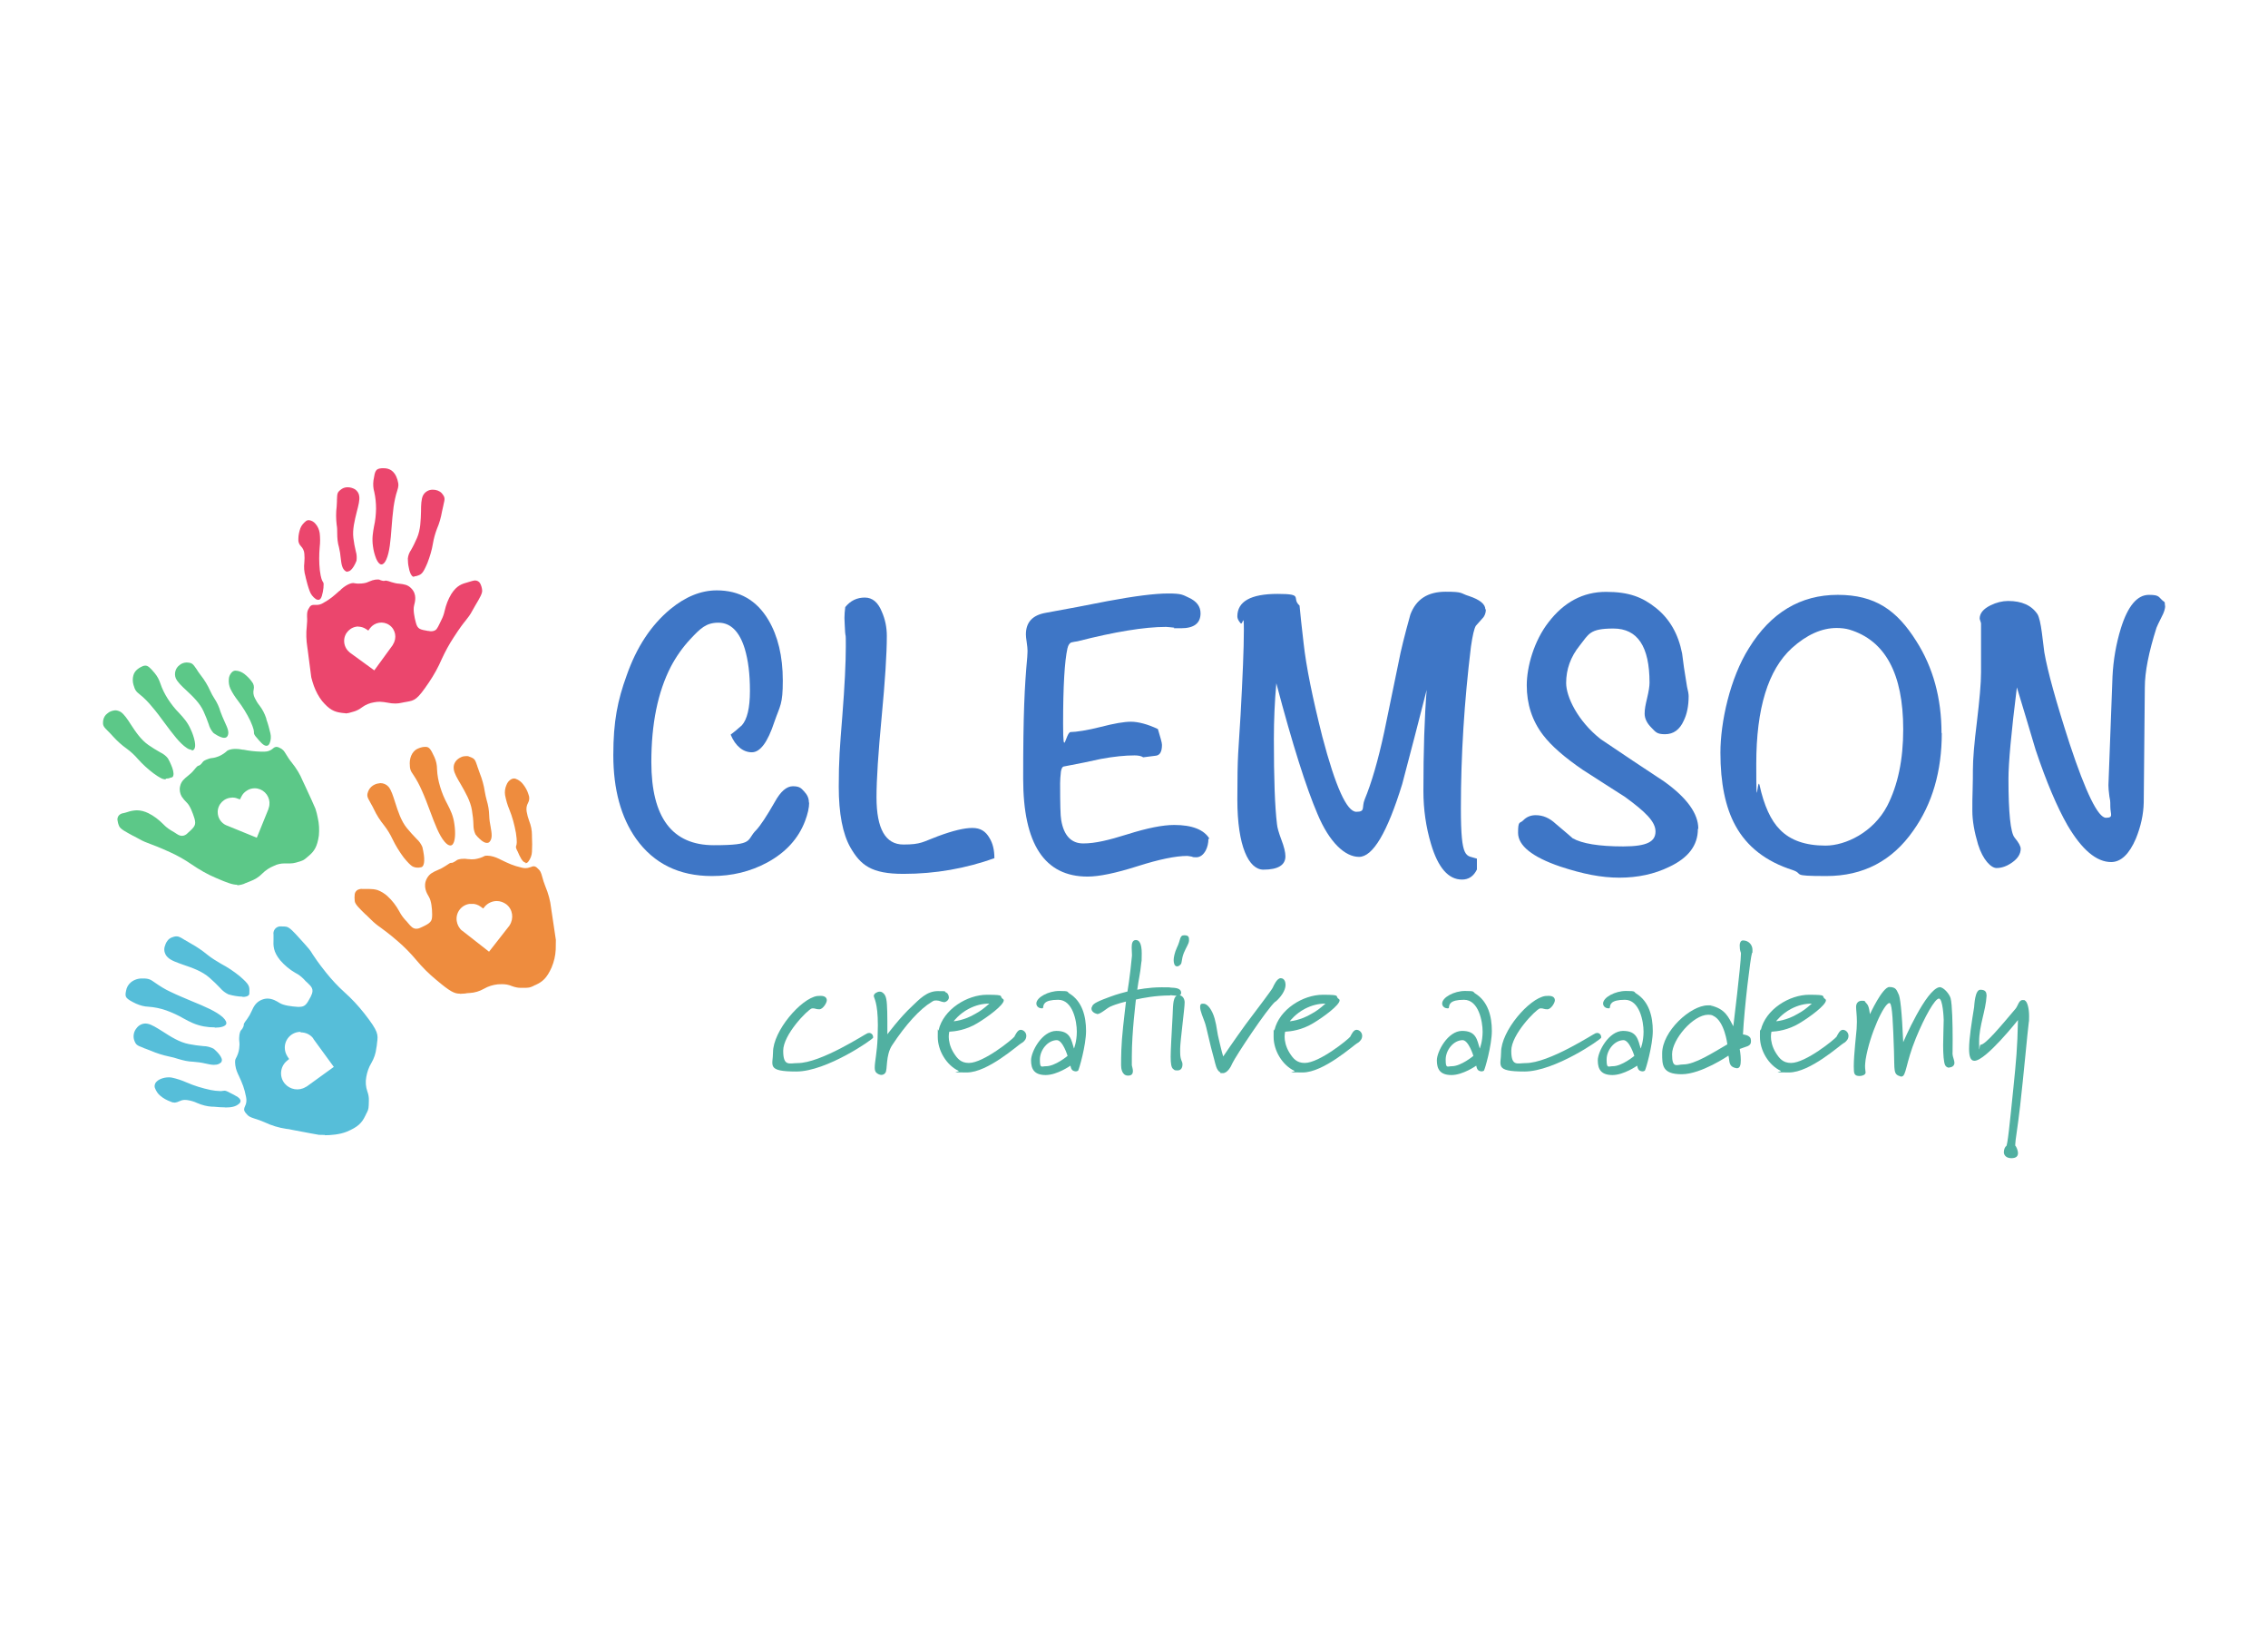 <?xml version="1.0" encoding="UTF-8"?> <svg xmlns="http://www.w3.org/2000/svg" id="uuid-057c1de9-d582-45a3-9a96-95ff1084ddd7" data-name="Notes and Guides" viewBox="0 0 167 119.74"><defs><style> .uuid-e6ca3ecb-f26a-4a96-8d09-ac1ba035f88b { fill: #5cc888; } .uuid-e6ca3ecb-f26a-4a96-8d09-ac1ba035f88b, .uuid-4ce3bb91-4b8d-4a40-a256-a43dcb24dfd2, .uuid-5154a4de-8ea9-4397-8c3f-c6371f9a8728, .uuid-19ab66fa-b326-4915-b759-581a260a03d4, .uuid-936783a8-1ce9-48ac-a88b-25beca312ca5, .uuid-df88c145-06a2-4407-98e6-4c86b0950ae2 { stroke-width: 0px; } .uuid-4ce3bb91-4b8d-4a40-a256-a43dcb24dfd2 { fill: #51b0a1; } .uuid-5154a4de-8ea9-4397-8c3f-c6371f9a8728 { fill: #56bed9; } .uuid-19ab66fa-b326-4915-b759-581a260a03d4 { fill: #3e76c6; } .uuid-936783a8-1ce9-48ac-a88b-25beca312ca5 { fill: #eb466d; } .uuid-df88c145-06a2-4407-98e6-4c86b0950ae2 { fill: #ee8c3e; } </style></defs><g id="uuid-9a2f3125-d687-471d-bc46-efc60b123c97" data-name="Group 415"><g id="uuid-9497c79e-a5c6-4972-9c75-0fcfe2d288bc" data-name="Clemson"><g><path class="uuid-19ab66fa-b326-4915-b759-581a260a03d4" d="m59.58,59.09c0,.37-.1.82-.3,1.35-.49,1.29-1.42,2.31-2.78,3.05-1.24.67-2.6,1-4.08,1-2.42,0-4.28-.92-5.58-2.74-1.12-1.58-1.68-3.65-1.68-6.16s.32-4.04.98-5.86c.73-2.09,1.8-3.71,3.22-4.89,1.12-.92,2.26-1.38,3.42-1.38,1.67,0,2.94.73,3.8,2.18.7,1.18,1.06,2.67,1.06,4.46s-.2,1.82-.62,3.04c-.49,1.49-1.04,2.24-1.66,2.24s-1.2-.43-1.56-1.3c.19-.14.48-.37.82-.68.39-.43.6-1.27.6-2.54s-.13-2.25-.38-3.1c-.39-1.27-1.04-1.92-1.94-1.92s-1.32.41-2.06,1.2c-.57.61-1.05,1.29-1.44,2.03-.97,1.88-1.44,4.23-1.44,7.03,0,4.09,1.54,6.12,4.6,6.12s2.36-.37,3.12-1.11c.31-.33.77-1.02,1.38-2.09.42-.76.86-1.14,1.32-1.14s.6.12.82.37c.24.25.36.51.36.81v.02Z"></path><path class="uuid-19ab66fa-b326-4915-b759-581a260a03d4" d="m73.24,63.17c-2.12.76-4.36,1.16-6.72,1.16s-3.15-.64-3.9-1.94c-.57-1-.86-2.5-.86-4.48s.08-2.88.26-5.16.26-4,.26-5.16-.01-.56-.05-1.04c-.02-.48-.05-.82-.05-1.06s.02-.5.06-.8c.39-.48.87-.7,1.44-.7s.98.36,1.26,1.06c.24.55.36,1.14.36,1.76,0,1.33-.13,3.32-.38,5.96s-.38,4.61-.38,5.92c0,2.32.66,3.48,1.98,3.48s1.43-.2,2.54-.61c1.1-.41,1.94-.61,2.54-.61s.98.25,1.26.74c.24.39.36.88.36,1.48h.01Z"></path><path class="uuid-19ab66fa-b326-4915-b759-581a260a03d4" d="m88.98,61.74c0,.33-.07.62-.2.87-.18.33-.42.5-.7.5s-.19-.01-.33-.05c-.14-.02-.26-.05-.33-.05-.85,0-2.07.25-3.67.76-1.61.51-2.82.76-3.67.76-3.17,0-4.74-2.4-4.74-7.2s.1-6.77.3-8.96c.02-.3.02-.45.02-.48,0-.14-.02-.33-.06-.61-.04-.26-.06-.45-.06-.57,0-.91.49-1.43,1.48-1.6,1.51-.27,3.03-.56,4.54-.86,1.99-.37,3.47-.56,4.46-.56s1.07.1,1.5.3c.6.27.88.66.88,1.16,0,.73-.48,1.1-1.44,1.1s-.3-.01-.55-.05c-.25-.02-.43-.05-.55-.05-1.6,0-3.77.36-6.52,1.06-.15.02-.31.05-.44.08-.14.04-.24.19-.3.44-.21.94-.32,2.79-.32,5.54s.19.62.56.62,1.25-.13,2.22-.38c.97-.25,1.7-.38,2.22-.38s1.23.18,1.98.54c.19.63.3,1.01.3,1.16,0,.49-.14.76-.44.8s-.61.08-.94.12c-.15-.1-.37-.14-.64-.14-.69,0-1.51.08-2.48.26-.81.18-1.62.35-2.44.5-.12.02-.23.04-.31.06-.08.02-.15.14-.19.36-.04.36-.06.64-.06.86,0,1.51.02,2.42.08,2.72.19,1.14.74,1.72,1.62,1.72s1.84-.23,3.28-.68c1.43-.45,2.57-.68,3.42-.68,1.33,0,2.2.35,2.6,1.02h-.05Z"></path><path class="uuid-19ab66fa-b326-4915-b759-581a260a03d4" d="m109.41,44.85c0,.27-.08.5-.26.68-.3.33-.45.51-.48.54-.12.2-.24.7-.36,1.54-.49,4.02-.74,7.97-.74,11.88s.39,3.44,1.18,3.72v.8c-.24.49-.6.74-1.1.74-1,0-1.76-.87-2.28-2.62-.37-1.24-.56-2.54-.56-3.9,0-2.97.08-5.45.24-7.44-.58,2.3-1.19,4.61-1.8,6.93-1.1,3.57-2.16,5.36-3.18,5.36s-2.18-1.05-3.06-3.16c-.82-1.91-1.84-5.11-3.03-9.62-.12,1.33-.18,2.7-.18,4.1,0,2.9.07,4.98.23,6.28.02.24.13.62.32,1.13.2.52.3.93.3,1.23,0,.64-.54.98-1.62.98s-1.92-1.72-1.92-5.16.08-3.48.24-6.26c.15-2.78.24-4.85.24-6.22s-.08-.32-.24-.5-.24-.35-.24-.5c0-1.1.98-1.66,2.96-1.66s.99.29,1.62.86c.06.61.15,1.54.3,2.78.19,1.73.66,4.02,1.38,6.88.97,3.68,1.8,5.52,2.5,5.52s.37-.31.62-.92c.49-1.18.98-2.84,1.44-4.98.36-1.72.7-3.42,1.06-5.14.15-.81.44-1.97.86-3.48.42-1.12,1.27-1.68,2.6-1.68s1.04.11,1.72.32c.81.27,1.2.6,1.2.98h.04Z"></path><path class="uuid-19ab66fa-b326-4915-b759-581a260a03d4" d="m125.02,61.03c0,1.2-.7,2.12-2.1,2.78-1.1.54-2.34.8-3.68.8s-2.69-.27-4.36-.82c-2.06-.7-3.1-1.54-3.1-2.48s.13-.66.38-.92.56-.38.92-.38c.54,0,1.02.21,1.48.64.76.64,1.18,1,1.24,1.06.69.39,1.93.6,3.72.6s2.38-.37,2.38-1.1-.75-1.45-2.24-2.54c-1.04-.67-2.09-1.33-3.12-2-1.33-.91-2.31-1.76-2.92-2.56-.81-1.06-1.2-2.28-1.2-3.66s.54-3.28,1.6-4.64c1.14-1.49,2.55-2.24,4.24-2.24s2.68.39,3.68,1.19,1.64,1.91,1.92,3.35c.06.55.18,1.37.36,2.44.08.31.12.55.12.7,0,.7-.12,1.31-.36,1.8-.3.67-.76,1-1.38,1s-.69-.17-1.01-.49c-.32-.32-.49-.67-.49-1.02s.06-.63.18-1.14c.12-.5.18-.88.18-1.14,0-2.67-.88-3.99-2.66-3.99s-1.81.42-2.48,1.25-1,1.75-1,2.76.85,2.8,2.54,4.13c1.55,1.05,3.11,2.09,4.69,3.13,1.67,1.2,2.5,2.36,2.5,3.46l-.02.02Z"></path><path class="uuid-19ab66fa-b326-4915-b759-581a260a03d4" d="m142.98,53.95c0,2.84-.7,5.23-2.1,7.2-1.55,2.22-3.68,3.34-6.4,3.34s-1.6-.14-2.48-.44c-1.97-.63-3.37-1.72-4.22-3.28-.73-1.33-1.1-3.12-1.1-5.36s.7-5.48,2.1-7.7c1.61-2.61,3.79-3.92,6.54-3.92s4.35,1.13,5.78,3.4c1.24,1.94,1.86,4.21,1.86,6.78h.01Zm-2.84-.26c0-4.09-1.32-6.54-3.96-7.34-.27-.08-.6-.12-.94-.12-1.1,0-2.2.49-3.3,1.48-1.75,1.6-2.62,4.43-2.62,8.52s.08.89.24,1.56c.33,1.51.83,2.61,1.5,3.28.76.79,1.88,1.18,3.36,1.18s3.52-.98,4.54-2.92c.79-1.54,1.18-3.41,1.18-5.64h0Z"></path><path class="uuid-19ab66fa-b326-4915-b759-581a260a03d4" d="m159.43,44.59c0,.21-.08.49-.26.82-.21.43-.35.7-.38.8-.57,1.79-.86,3.25-.86,4.4l-.08,8.47c-.02.87-.21,1.75-.58,2.66-.49,1.14-1.1,1.72-1.82,1.72-1.08,0-2.16-.91-3.22-2.72-.76-1.33-1.55-3.18-2.34-5.54-.45-1.54-.92-3.06-1.38-4.6-.42,3.35-.62,5.59-.62,6.72,0,2.51.15,3.97.45,4.34.31.37.45.64.45.82,0,.37-.2.7-.6.99s-.79.43-1.18.43-1-.58-1.36-1.74c-.27-.91-.42-1.73-.42-2.48s0-.83.02-1.49.02-1.16.02-1.49c0-.81.1-2,.3-3.6.19-1.6.3-2.79.3-3.6v-3.6s-.01-.1-.05-.18c-.02-.08-.05-.14-.05-.18,0-.39.26-.71.8-.98.43-.21.87-.32,1.3-.32,1,0,1.72.32,2.16.98.12.21.23.67.32,1.36.06.48.12.95.18,1.44.24,1.39.86,3.63,1.86,6.72,1.2,3.63,2.1,5.46,2.68,5.46s.32-.27.32-.82-.02-.42-.07-.76c-.05-.36-.07-.63-.07-.82l.3-8.01c.06-1.2.26-2.38.62-3.55.51-1.63,1.2-2.45,2.06-2.45s.66.18,1.16.54c.02.1.02.19.02.26h.01Z"></path></g></g><g id="uuid-a4f9b3e5-2fc7-4bc3-872d-87bd4474b01d" data-name=" Creative Academy"><g><path class="uuid-4ce3bb91-4b8d-4a40-a256-a43dcb24dfd2" d="m64.3,76.38c-.01.12-3.43,2.5-5.66,2.5s-1.72-.45-1.72-1.41c0-1.58,2.07-3.98,3.26-4.15.08-.01.17-.01.24-.01.33,0,.46.14.46.33s-.29.66-.55.66-.29-.07-.45-.07-.08,0-.11.01c-.31.1-2.1,1.92-2.1,3.11s.46.91,1.06.91c1.73,0,5-2.16,5.15-2.2.04-.01.08-.02.12-.02.17,0,.29.15.29.3v.06h0Z"></path><path class="uuid-4ce3bb91-4b8d-4a40-a256-a43dcb24dfd2" d="m69.51,73.77c-.18,0-.33-.12-.55-.12s-.21.02-.36.11c-.86.51-1.91,1.67-2.9,3.17-.51.76-.33,1.82-.51,2.05-.08.11-.19.15-.3.15s-.27-.07-.37-.17c-.08-.08-.11-.2-.11-.38,0-.42.17-1.11.21-2.17.01-.36.02-.66.02-.93,0-1.72-.3-2-.3-2.17s.27-.31.42-.31.19.04.3.13c.2.19.25.51.27,1.35.01.48.01.74.01,1.66,0,0,.94-1.26,1.82-2.07.51-.48,1.07-1.11,1.89-1.11s.39.02.63.11c.08.02.19.19.19.36s-.19.35-.39.35h0Z"></path><path class="uuid-4ce3bb91-4b8d-4a40-a256-a43dcb24dfd2" d="m75.24,76.77c-.3.17-2.5,2.18-4.05,2.18s-.43-.04-.61-.12c-.89-.42-1.53-1.49-1.53-2.5s.01-.33.06-.49c.36-1.55,2.12-2.61,3.56-2.61s.85.1,1.18.31c.04.02.06.06.06.1,0,.35-1.17,1.22-1.94,1.68-.85.52-1.68.61-2.07.63,0,0-.04.15-.04.39s.07.71.37,1.18c.25.39.51.73,1.11.73,1.08,0,3.21-1.74,3.35-1.93.08-.15.24-.51.46-.51s.42.2.42.44-.13.39-.31.52h-.02Zm-3.9-2.51c-.7.36-1.12.92-1.12.92,0,0,.76-.04,1.62-.56.36-.2.58-.36,1.01-.74-.51,0-1.01.12-1.51.38h0Z"></path><path class="uuid-4ce3bb91-4b8d-4a40-a256-a43dcb24dfd2" d="m79.4,78.81s-.1.06-.17.06-.21-.02-.29-.11c-.08-.08-.12-.31-.12-.31,0,0-.98.69-1.82.69s-1.08-.43-1.08-1.08.81-2.17,1.86-2.17,1.1.67,1.3,1.3c0,0,.21-.51.21-1.25s-.29-2.34-1.37-2.34-1.08.37-1.11.56c0,.06-.04.07-.11.07-.15,0-.38-.1-.39-.35,0-.46.89-.93,1.68-.93s.55.06.76.19c.94.58,1.22,1.68,1.22,2.75s-.52,2.86-.58,2.91h.01Zm-1.57-2.24c-.69,0-1.26.74-1.26,1.43s.12.49.46.49c.67,0,1.58-.76,1.58-.76,0,0-.35-1.16-.8-1.16h.01Z"></path><path class="uuid-4ce3bb91-4b8d-4a40-a256-a43dcb24dfd2" d="m86.18,73.28c-1.1,0-2.04.19-2.54.3-.01.17-.3,2.37-.3,4.19s0,.46.01.67c0,.06.07.25.07.41s-.07.33-.33.33h-.06c-.42-.02-.48-.54-.48-.75,0-.62,0-1.47.15-2.86.1-.98.15-1.25.21-1.84,0,0-.67.15-1.17.38-.24.11-.7.54-.94.54-.24-.06-.43-.2-.43-.39s0-.06.01-.08c.07-.2.1-.31.85-.61.79-.3.97-.37,1.79-.58,0,0,.19-1.12.33-2.63v-.08c0-.15-.02-.35-.02-.54,0-.29.06-.54.31-.54s.43.26.43.99-.01.45-.04.74c-.08.82-.17,1.04-.29,1.93,0,0,.82-.18,1.8-.18s.49.01.62.02c.35.02.79.02.81.37,0,.11-.04.18-.11.2.2.02.37.24.37.52,0,.46-.33,2.88-.33,3.41v.26c0,.62.17.64.17.89s-.1.45-.37.45-.21-.04-.33-.12c-.12-.1-.17-.39-.17-.89s.07-1.64.14-2.96c.04-.66,0-1.35.3-1.53-.17,0-.36-.04-.46-.04h-.01Zm1.36-3.98c-.01.18-.19.42-.37.85-.2.51-.11.73-.25.86-.07.07-.15.13-.25.13-.2,0-.25-.27-.25-.46s.07-.56.24-.92c.29-.58.18-.91.54-.91s.35.17.35.38v.06h0Z"></path><path class="uuid-4ce3bb91-4b8d-4a40-a256-a43dcb24dfd2" d="m93.91,73.73c-.61.52-2.93,4.03-3.16,4.53-.12.29-.38.74-.71.74s-.12-.02-.19-.06c-.29-.15-.36-.64-.44-.93-.35-1.22-.57-2.43-.71-2.78-.1-.29-.33-.8-.33-1.08s.1-.26.26-.26c.29,0,.63.46.81,1.1.19.69.13.86.37,1.79.07.26.12.55.26.99,0,0,.81-1.2,1.66-2.37.85-1.13,1.94-2.56,1.99-2.7.06-.13.3-.69.58-.69s.36.29.36.49c0,.43-.37.93-.75,1.25h.01Z"></path><path class="uuid-4ce3bb91-4b8d-4a40-a256-a43dcb24dfd2" d="m99.97,76.77c-.3.17-2.5,2.18-4.05,2.18s-.43-.04-.61-.12c-.89-.42-1.53-1.49-1.53-2.5s.01-.33.06-.49c.36-1.55,2.12-2.61,3.56-2.61s.85.1,1.18.31c.04.02.06.06.06.1,0,.35-1.17,1.22-1.94,1.68-.85.52-1.68.61-2.07.63,0,0-.04.15-.04.39s.07.71.37,1.18c.25.39.51.73,1.11.73,1.08,0,3.21-1.74,3.35-1.93.08-.15.24-.51.46-.51s.42.2.42.44-.14.39-.31.52h-.02Zm-3.88-2.51c-.7.36-1.12.92-1.12.92,0,0,.76-.04,1.62-.56.36-.2.58-.36,1.01-.74-.51,0-1.01.12-1.51.38h0Z"></path><path class="uuid-4ce3bb91-4b8d-4a40-a256-a43dcb24dfd2" d="m109.28,78.81s-.1.06-.17.06-.21-.02-.29-.11c-.08-.08-.12-.31-.12-.31,0,0-.98.69-1.82.69s-1.08-.43-1.08-1.08.81-2.17,1.86-2.17,1.1.67,1.3,1.3c0,0,.21-.51.21-1.25s-.29-2.34-1.37-2.34-1.08.37-1.11.56c0,.06-.04.07-.11.07-.15,0-.38-.1-.39-.35,0-.46.89-.93,1.68-.93s.55.06.76.19c.94.58,1.22,1.68,1.22,2.75s-.52,2.86-.58,2.91h.01Zm-1.57-2.24c-.69,0-1.26.74-1.26,1.43s.12.49.46.49c.67,0,1.58-.76,1.58-.76,0,0-.35-1.16-.8-1.16h.01Z"></path><path class="uuid-4ce3bb91-4b8d-4a40-a256-a43dcb24dfd2" d="m117.91,76.38c-.01.12-3.43,2.5-5.66,2.5s-1.72-.45-1.72-1.41c0-1.58,2.07-3.98,3.26-4.15.08-.01.17-.01.24-.01.33,0,.46.14.46.33s-.29.66-.55.66-.29-.07-.45-.07-.08,0-.11.01c-.31.1-2.1,1.92-2.1,3.11s.46.91,1.06.91c1.73,0,5-2.16,5.15-2.2.04-.01.08-.02.12-.02.17,0,.29.15.29.3v.06h0Z"></path><path class="uuid-4ce3bb91-4b8d-4a40-a256-a43dcb24dfd2" d="m121.13,78.81s-.1.06-.17.06-.21-.02-.29-.11c-.08-.08-.12-.31-.12-.31,0,0-.98.69-1.82.69s-1.08-.43-1.08-1.08.81-2.17,1.86-2.17,1.1.67,1.3,1.3c0,0,.21-.51.21-1.25s-.29-2.34-1.37-2.34-1.08.37-1.11.56c0,.06-.04.07-.11.07-.15,0-.38-.1-.39-.35,0-.46.89-.93,1.68-.93s.55.06.76.19c.94.58,1.22,1.68,1.22,2.75s-.52,2.86-.58,2.91h.01Zm-1.57-2.24c-.69,0-1.26.74-1.26,1.43s.12.49.46.49c.67,0,1.58-.76,1.58-.76,0,0-.35-1.16-.8-1.16h.01Z"></path><path class="uuid-4ce3bb91-4b8d-4a40-a256-a43dcb24dfd2" d="m129,70.18c-.1.26-.56,3.99-.66,5.97,0,0,.51.04.57.33.02.08.02.14.02.19,0,.37-.37.36-.83.55,0,0,.08.43.08.81s-.06.61-.29.61c-.66-.1-.51-.54-.62-.93,0,0-2,1.37-3.44,1.37s-1.44-.66-1.44-1.53c0-1.64,2.1-3.54,3.36-3.54s.15,0,.2.01c1.1.24,1.33.88,1.68,1.53,0,0,.56-4.58.56-5.3s0-.07-.01-.11c-.07-.21-.08-.38-.08-.55s.07-.36.24-.36c.42,0,.7.33.7.69s-.01.18-.06.26h.01Zm-2.86,4.59c-.11-.06-.24-.07-.36-.07-1.11,0-2.66,1.82-2.66,2.91s.35.75.82.75c.86,0,2.16-.85,3.25-1.48,0,0-.2-1.74-1.06-2.11h0Z"></path><path class="uuid-4ce3bb91-4b8d-4a40-a256-a43dcb24dfd2" d="m135.78,76.77c-.3.17-2.5,2.18-4.05,2.18s-.43-.04-.61-.12c-.89-.42-1.53-1.49-1.53-2.5s.01-.33.06-.49c.36-1.55,2.12-2.61,3.56-2.61s.85.1,1.18.31c.04.02.06.06.06.1,0,.35-1.17,1.22-1.94,1.68-.85.52-1.68.61-2.07.63,0,0-.04.15-.04.39s.07.71.37,1.18c.25.39.51.73,1.11.73,1.08,0,3.21-1.74,3.35-1.93.08-.15.24-.51.46-.51s.42.2.42.44-.14.39-.31.52h-.02Zm-3.88-2.51c-.7.36-1.12.92-1.12.92,0,0,.76-.04,1.62-.56.36-.2.58-.36,1.01-.74-.51,0-1.01.12-1.51.38Z"></path><path class="uuid-4ce3bb91-4b8d-4a40-a256-a43dcb24dfd2" d="m143.53,78.6c-.11,0-.24-.06-.3-.18-.11-.21-.15-.82-.15-1.47s.04-1.44.04-1.84v-.06c0-.07-.06-1.54-.35-1.54s-1.04,1.31-1.7,2.92c-.76,1.86-.7,2.82-1.06,2.82s-.02-.01-.06-.01c-.56-.14-.44-.43-.49-1.86-.07-2.01-.12-3.41-.3-3.53-.01-.01-.02-.01-.04-.01-.38,0-1.45,2.31-1.75,4.17-.02.19-.04.35-.04.46,0,.26.04.38.04.48,0,.18-.26.26-.44.26s-.3-.04-.36-.14c-.06-.08-.07-.29-.07-.57,0-.88.19-2.44.21-2.76.01-.19.02-.37.02-.52,0-.48-.06-.85-.06-1.1s.14-.45.43-.45.19.04.26.11c.18.19.25.27.33.88,0,0,.92-2,1.43-2s.54.26.66.49c.14.2.26,1.29.36,3.57,0,0,1.68-3.92,2.68-4.05.3,0,.73.51.81.82.12.45.15,1.95.15,3.01s-.01.98-.01,1.08c0,.19.14.46.14.67s-.19.33-.39.33Z"></path><path class="uuid-4ce3bb91-4b8d-4a40-a256-a43dcb24dfd2" d="m149.39,75.22c-.1.76-.38,3.91-.64,6.18-.19,1.67-.36,2.55-.36,2.84s0,.08.01.1c.06.07.19.33.19.55s-.13.37-.49.37-.55-.21-.55-.44.11-.43.17-.44c.1-.02.26-1.61.54-4.36.19-1.88.29-2.88.33-4.93,0,0-2.38,3.01-3.21,3-.3,0-.39-.36-.39-.89,0-.76.19-1.93.37-3.05.02-.17.06-1.29.46-1.29s.45.2.46.43c-.06,1.12-.55,2.2-.55,3.38s.01.24.11.24c.35,0,1.47-1.35,2.57-2.65.18-.21.24-.64.52-.64s.1,0,.15.02c.21.08.33.63.33,1.16s-.01.3-.02.44h-.02Z"></path></g></g></g><path id="uuid-fc0676c5-4483-4e7c-8c96-920b0c29e143" data-name="Subtraction 29" class="uuid-5154a4de-8ea9-4397-8c3f-c6371f9a8728" d="m23.92,83.55c-.26,0-.43-.01-.44-.01,0,0-.97-.17-1.99-.37-.15-.04-.3-.06-.41-.07-.56-.08-1.1-.25-1.61-.49-.24-.11-.49-.19-.74-.27-.3-.1-.43-.14-.64-.41-.17-.21-.12-.33-.05-.49.11-.21.13-.45.08-.68-.13-.66-.26-.97-.54-1.58l-.05-.1-.02-.05c-.12-.25-.19-.54-.2-.81,0-.1,0-.18.04-.27.13-.24.23-.49.26-.75.02-.18.04-.36.01-.54-.02-.17-.01-.33.01-.49.05-.24.08-.29.14-.35s.1-.13.13-.2c.04-.06.05-.12.05-.18s0-.1.25-.43c.13-.18.24-.37.33-.58.15-.33.29-.61.67-.8.15-.07.32-.12.49-.12.38,0,.7.2.89.32.3.19.89.26,1.33.29h.12c.44,0,.55-.19.85-.75l.02-.05c.26-.5.02-.7-.27-.98-.1-.08-.18-.17-.26-.26-.18-.18-.39-.35-.62-.46-.42-.24-.8-.56-1.12-.93-.52-.64-.51-1.07-.49-1.56h0v-.32c-.05-.29.14-.56.43-.61h.18c.11,0,.23,0,.33.02.24.04.56.39,1,.88.12.14.25.27.38.42.21.23.41.46.56.73h0c.17.25.39.6.99,1.35.41.51.86,1,1.35,1.44h0c.54.48,1.02,1,1.47,1.57,1.05,1.35,1.02,1.53.93,2.19h0c-.01.11-.02.23-.05.36-.04.38-.17.76-.37,1.1-.19.31-.31.67-.37,1.02-.07.36-.04.73.08,1.07.08.21.12.44.11.67-.01.54-.02.63-.13.85-.01.04-.04.07-.06.11h0c-.02.06-.05.11-.08.17-.24.5-.52.81-1.36,1.16-.52.21-1.18.26-1.64.26h.02Zm-1.79-7.59c-.64,0-1.16.52-1.16,1.16,0,.24.07.46.2.66l.12.18-.17.14c-.5.42-.57,1.17-.15,1.67.38.45,1.04.56,1.54.25l.04-.02.04-.02,1.99-1.44-1.51-2.07h0v-.02c-.21-.29-.56-.45-.92-.45h-.01Zm-5.54,5.56c-.25,0-.54-.02-.86-.05h-.11c-.38-.02-.75-.12-1.1-.27-.21-.1-.44-.17-.68-.21-.08-.01-.15-.02-.24-.02-.14,0-.27.04-.39.1h-.02c-.1.06-.2.08-.31.1-.11,0-.21-.02-.31-.07-.27-.1-.54-.24-.76-.43-.19-.15-.32-.36-.41-.6-.04-.13,0-.27.07-.38.1-.12.23-.21.38-.27.18-.07.37-.11.56-.11.08,0,.17,0,.25.02.37.08.73.2,1.07.35h0c.57.25,1.17.43,1.78.56.24.05.46.07.7.08.07,0,.15,0,.23-.02h.02s.06-.01.08-.01c.1.01.19.05.29.1l.07.04h0c.21.1.42.21.61.33.18.13.24.26.18.38-.02.05-.06.1-.11.13-.23.19-.52.26-1.02.26h.02Zm-.8-3.13c-.23,0-.44-.05-.67-.1-.3-.07-.6-.11-.89-.13-.38-.01-.76-.1-1.12-.21h0c-.21-.07-.43-.13-.64-.17-.48-.1-.95-.25-1.39-.44-.12-.05-.25-.1-.39-.15-.04-.01-.08-.02-.12-.05-.51-.19-.58-.23-.71-.64-.06-.27,0-.57.18-.79.18-.26.49-.41.81-.35.31.05.69.3,1.14.58h0c.57.37,1.23.79,1.92.92.36.07.71.12,1.07.15h0c.25,0,.5.07.73.18.02,0,.48.39.6.71.04.08.04.18,0,.26-.01.04-.04.06-.07.08-.13.11-.29.15-.45.14h.02Zm.01-2.76c-.26,0-.52-.02-.79-.07-.63-.12-1.02-.33-1.48-.58h0c-.41-.24-.85-.44-1.29-.6-.43-.15-.87-.24-1.31-.27-.32-.01-.63-.1-.92-.23-.38-.18-.57-.3-.68-.42-.11-.13-.1-.27-.05-.51.04-.24.15-.46.35-.63.24-.2.55-.3.86-.29h.05c.45,0,.57.1.86.3.37.26.75.5,1.17.69.51.25,1.04.46,1.55.68h0c.93.38,1.81.75,2.29,1.19.21.2.3.38.24.51-.08.15-.37.25-.81.25l-.04-.02Zm2.07-2.26c-.36-.01-.7-.07-1.05-.17-.23-.11-.43-.26-.6-.46-.25-.26-.51-.52-.79-.76-.54-.48-1.26-.73-1.91-.95-.5-.18-.93-.32-1.16-.55-.21-.19-.31-.49-.24-.77.04-.15.1-.31.2-.44.08-.12.2-.21.33-.26.11-.05.24-.08.36-.08.15,0,.3.08.58.26h0l.05.02.06.04c.12.07.24.14.36.21h0c.43.24.83.51,1.22.83.31.25.66.46,1,.66.49.26.94.56,1.37.91.74.64.73.74.71,1.23v.05h0s0,.06-.02.08c-.06.11-.21.17-.49.17h0Z"></path><path id="uuid-f0173633-acd5-439d-960b-5a54876fa290" data-name="Subtraction 31" class="uuid-e6ca3ecb-f26a-4a96-8d09-ac1ba035f88b" d="m17.45,65.13c-.31,0-.7-.13-1.57-.51-.62-.26-1.2-.6-1.76-.98h0c-.51-.35-1.05-.66-1.61-.91-.81-.37-1.18-.5-1.44-.6-.27-.1-.54-.2-.79-.35-.15-.08-.31-.17-.45-.24h-.01c-.55-.3-.94-.5-1.04-.71-.07-.15-.11-.31-.13-.46-.02-.14.04-.29.14-.38.08-.07.19-.12.3-.13.1-.02.19-.05.29-.08h0c.23-.08.45-.12.69-.13.3,0,.58.08.85.21.41.2.77.48,1.1.81.17.18.36.33.56.45.11.06.2.12.3.18h0c.18.12.33.23.51.23.17,0,.32-.08.43-.2l.04-.04c.24-.21.39-.36.46-.5s.07-.3,0-.54c-.13-.41-.32-.93-.56-1.16-.14-.13-.27-.29-.38-.45-.13-.23-.18-.5-.12-.75.08-.38.31-.56.57-.77h0c.17-.13.32-.27.45-.43.25-.31.29-.31.33-.32.06-.01.11-.05.15-.08.06-.05.11-.11.15-.17h0c.05-.06.07-.11.29-.2.14-.06.29-.11.44-.12.17-.02.33-.07.48-.13.23-.1.44-.24.62-.41.02-.01.2-.13.6-.13.14,0,.29.01.43.04.04,0,.08.01.12.02h.05c.41.08.81.13,1.23.14h.33c.21,0,.43-.08.6-.23.07-.07.15-.11.25-.12.07,0,.14.02.2.05.29.13.36.24.51.49h0c.13.21.26.42.42.61.33.41.61.86.81,1.35.05.1.1.21.17.36.35.74.66,1.44.77,1.7h0c.07.23.13.44.17.67.1.43.12.86.08,1.3-.12.83-.35,1.16-.74,1.49-.05.04-.08.07-.12.1l-.02.02c-.24.2-.26.23-.81.38-.14.04-.29.06-.43.06h-.42c-.26,0-.54.06-.77.18-.32.13-.61.32-.85.56h0c-.25.26-.56.45-.91.58-.11.04-.21.08-.3.12h-.01c-.2.11-.42.15-.63.17v-.04Zm-.36-6.41c-.58,0-1.06.48-1.06,1.06,0,.43.25.81.64.98h.01l2.23.91.86-2.12v-.04s.02-.04.02-.04c.18-.55-.1-1.14-.63-1.36-.13-.05-.26-.08-.41-.08-.2,0-.41.06-.57.17-.18.11-.32.26-.41.45l-.1.2-.2-.07c-.12-.05-.25-.07-.37-.07h-.02Zm-4.91-1.35c-.2,0-.41-.1-.89-.45-.41-.31-.79-.66-1.13-1.04h0c-.25-.29-.52-.54-.82-.76-.37-.26-.71-.57-1.02-.91h0c-.08-.1-.18-.19-.27-.29l-.08-.08c-.36-.36-.42-.42-.37-.82.04-.2.14-.38.31-.5.15-.14.36-.21.57-.23.14,0,.29.05.41.12.25.17.49.52.75.93h0c.35.54.75,1.13,1.3,1.51.27.19.57.37.87.54h0c.21.1.41.25.55.43.1.17.18.33.25.51.11.25.21.58.15.77-.01.07-.07.12-.13.14h-.05c-.12.06-.25.08-.37.08h0v.04Zm1.94-2.17c-.13-.01-.26-.06-.37-.14-.51-.33-1.04-1.05-1.6-1.8h0c-.31-.42-.62-.85-.97-1.25-.26-.32-.56-.63-.89-.89-.25-.2-.35-.3-.46-.7-.07-.23-.07-.48-.01-.7.05-.18.15-.33.3-.45.08-.07.17-.12.26-.17.11-.06.21-.1.33-.1.19,0,.36.17.68.55.19.23.33.49.42.77.13.39.32.77.55,1.13.24.37.52.73.83,1.04.33.36.62.67.86,1.22.13.27.23.57.29.87.05.26.04.46-.04.57-.04.06-.11.1-.18.1v-.04Zm5.48-.3c-.2,0-.46-.31-.7-.6-.01-.01-.02-.04-.05-.05h0c-.15-.2-.15-.24-.15-.32,0-.11,0-.27-.27-.87-.25-.52-.56-1.02-.91-1.48-.21-.27-.41-.57-.56-.89-.1-.23-.13-.46-.11-.71.01-.19.1-.37.24-.51.07-.06.15-.1.25-.1s.01,0,.02,0c.23.01.44.1.63.24.21.17.41.36.56.58.13.15.18.37.13.57s-.02.43.08.62c.1.2.21.39.35.56h0c.21.27.38.6.49.93l.02.1c.12.33.21.67.29,1.01.06.25.04.51-.06.75-.06.12-.13.17-.21.17h-.04Zm-3.07-.58c-.32,0-.82-.36-.83-.38-.15-.18-.27-.39-.33-.62-.11-.32-.24-.64-.38-.95-.27-.61-.8-1.11-1.26-1.54-.36-.33-.67-.63-.79-.91-.13-.33-.02-.73.26-.94.14-.13.32-.2.52-.21h.02c.41.02.45.08.74.5.02.04.05.06.06.1.07.11.15.21.23.32h0c.29.37.52.75.71,1.17.08.19.19.37.3.55.2.3.35.62.45.97.1.26.2.52.32.77.19.42.35.74.21,1.02-.05.1-.14.15-.25.14h.01Z"></path><path id="uuid-3e745f43-c4d9-466c-8f31-21609ce67b82" data-name="Subtraction 32" class="uuid-936783a8-1ce9-48ac-a88b-25beca312ca5" d="m25.53,52.51s-.11,0-.15-.01c-.02,0-.06,0-.1-.01h-.02s-.1-.01-.15-.02c-.5-.07-.86-.23-1.39-.86-.26-.33-.46-.71-.61-1.12-.07-.2-.14-.42-.19-.63,0,0-.12-.89-.24-1.84-.01-.14-.04-.26-.05-.37h0c-.08-.51-.1-1.04-.04-1.55.02-.24.04-.48.02-.71,0-.29,0-.42.17-.67.06-.12.17-.19.3-.19s.07,0,.11,0h.13c.17,0,.32-.05.46-.13.54-.3.76-.5,1.23-.92h.02s.1-.11.1-.11c.49-.43.82-.45.88-.45h0c.13.02.27.05.42.04.11,0,.21,0,.32-.02.17-.02.32-.07.46-.14h0c.13-.06.29-.11.43-.13.06,0,.12-.01.18-.01s.12,0,.17.04h0c.07.02.14.05.21.06h.08s.06,0,.08-.01h0s.04-.01.06-.01c.13.02.26.06.39.11.19.06.39.11.6.12h0c.33.04.62.07.88.35.43.44.27.99.2,1.26-.08.31.02.85.13,1.25.06.24.14.37.27.45s.35.12.64.17h.05c.06.02.12.02.18.02.14,0,.29-.05.38-.15.08-.11.15-.24.21-.37h0c.05-.11.1-.2.15-.31.11-.21.19-.44.24-.67.1-.44.26-.86.49-1.24.41-.64.79-.75,1.23-.87.08-.02.18-.05.27-.08.08-.02.17-.05.25-.05.15,0,.3.08.37.21.08.15.13.31.15.49.04.23-.18.6-.49,1.12h0c-.08.14-.17.29-.25.44-.13.25-.3.48-.48.7h0c-.17.21-.41.51-.88,1.24-.33.5-.62,1.04-.87,1.58h0c-.26.61-.58,1.18-.95,1.73-.88,1.3-1.04,1.32-1.66,1.43-.1.01-.2.04-.32.06-.17.04-.32.06-.49.06-.19,0-.37-.02-.56-.06h0c-.19-.04-.38-.06-.57-.07-.14,0-.29.01-.43.04-.33.05-.64.18-.91.38h0c-.17.13-.36.23-.55.29-.35.11-.48.14-.61.14v.02Zm.87-6.39c-.58,0-1.06.48-1.06,1.06,0,.32.14.62.38.82l.02.02.02.02,1.8,1.31,1.37-1.88h0v-.02c.32-.48.2-1.12-.27-1.44-.45-.31-1.07-.21-1.41.23l-.13.18-.18-.12c-.17-.11-.37-.17-.57-.17h.02Zm-3-1.97h-.02s-.1-.02-.14-.06c-.2-.14-.36-.35-.44-.58-.12-.32-.21-.66-.29-.99,0-.04-.01-.06-.02-.1-.1-.33-.12-.68-.08-1.02.02-.21.02-.43,0-.64-.01-.2-.11-.41-.25-.55-.14-.14-.21-.33-.19-.54,0-.26.06-.54.15-.79.08-.2.23-.38.41-.52.06-.05.13-.07.21-.07.19.02.37.12.49.27.17.19.27.43.31.68.04.35.04.69,0,1.04-.05.57-.05,1.13.01,1.7.08.62.17.77.23.86.05.07.06.11.04.35v.07c-.02.2-.06.41-.12.61-.06.19-.14.29-.26.29h-.02Zm7.08-1.69h-.02c-.08,0-.15-.08-.23-.23-.06-.14-.11-.3-.13-.45-.05-.21-.07-.44-.07-.66.02-.23.11-.45.24-.64.17-.29.31-.6.44-.89.26-.6.27-1.31.29-1.93h0c0-.49.02-.91.14-1.17.13-.27.42-.45.73-.44.25,0,.49.08.66.26.25.31.24.38.12.87v.02s-.02.06-.02.08c-.02.12-.06.25-.08.36h0c-.08.45-.2.89-.38,1.3-.13.35-.23.7-.29,1.06h0c-.08.5-.23.98-.41,1.45-.35.82-.44.85-.86.97h-.05s-.04.02-.06.02h-.01Zm-4.89-.37h-.04s-.07-.02-.1-.04c-.26-.17-.31-.51-.36-.95h0c-.02-.27-.07-.55-.13-.81-.1-.33-.13-.69-.13-1.04,0-.2,0-.41-.04-.61-.05-.44-.06-.89,0-1.35,0-.12.01-.25.02-.38v-.11c.02-.5.02-.57.36-.81.13-.08.27-.12.43-.12.19,0,.38.06.54.15.17.12.29.3.31.5.05.29-.06.69-.18,1.16h0c-.15.61-.33,1.29-.25,1.93.04.33.1.66.18.98h0c.07.23.08.45.05.69-.05.14-.12.27-.2.41-.11.18-.27.38-.45.38h-.01Zm2.49-.54h-.02c-.13-.02-.25-.17-.36-.42-.12-.3-.2-.61-.24-.93-.08-.58,0-.99.08-1.45.1-.43.14-.86.15-1.3,0-.42-.04-.82-.13-1.23-.08-.27-.1-.57-.06-.86.06-.38.1-.58.18-.7.08-.13.21-.17.43-.19h.15c.35,0,.79.14,1,.83.12.41.08.52-.01.82-.13.39-.21.8-.27,1.2-.07.51-.11,1.04-.15,1.54h0c-.07.92-.14,1.79-.39,2.34-.11.24-.23.35-.35.35h-.01Z"></path><path id="uuid-e21f89b3-2486-4137-8dad-8f1dafbfcd98" data-name="Subtraction 30" class="uuid-df88c145-06a2-4407-98e6-4c86b0950ae2" d="m33.87,73.15c-.41,0-.71-.14-1.74-1.01-.54-.44-1.04-.94-1.49-1.48h0c-.41-.49-.86-.95-1.35-1.37-.7-.61-1.04-.83-1.27-1.01-.25-.17-.48-.36-.69-.57-.13-.13-.26-.25-.38-.37h-.01c-.46-.45-.8-.77-.82-1.01-.02-.17-.02-.35,0-.51.02-.14.12-.27.25-.33.1-.04.19-.06.3-.05h.48c.21,0,.44.02.64.08.27.1.52.25.74.45.35.32.64.7.87,1.12h0c.12.23.26.43.43.62.08.08.17.18.24.27.18.21.33.39.58.39.13,0,.25-.04.36-.1l.05-.02c.3-.14.49-.24.61-.37.12-.12.15-.27.15-.55,0-.44-.06-1.02-.24-1.31-.15-.25-.46-.77-.15-1.35.19-.36.48-.48.8-.62h0c.2-.08.39-.18.57-.3.3-.21.36-.23.41-.23s.01,0,.02,0h.02c.06,0,.11-.02.15-.05.07-.04.14-.07.2-.12s.11-.08.35-.12c.07,0,.14-.01.21-.01.08,0,.17,0,.26.02h.01c.1,0,.19.02.29.02.07,0,.15,0,.23-.01.26-.04.51-.11.74-.24.07-.02.13-.02.2-.02.3.01.58.1.85.23l.14.07c.6.29.89.43,1.53.58.08.02.18.04.27.04.12,0,.24-.02.36-.07h.04c.07-.05.13-.06.21-.07.1,0,.19.05.26.12.25.21.29.35.37.64h0c.07.25.14.49.24.73.21.5.36,1.04.42,1.58.01.12.04.25.06.41.15,1,.29,1.94.29,1.94h0c0,.24,0,.46-.01.7-.02.45-.12.89-.3,1.32-.36.81-.68,1.06-1.17,1.29-.06.02-.12.05-.17.08-.26.12-.32.14-.74.14s-.12,0-.19,0c-.23,0-.44-.05-.66-.13h0c-.23-.1-.48-.14-.71-.14-.1,0-.2,0-.32.01-.36.04-.7.14-1.01.32-.33.19-.7.3-1.07.32-.13,0-.24.02-.35.04h0c-.13,0-.25.02-.36.02v-.04Zm.86-6.61h-.15c-.61.08-1.04.64-.95,1.26.04.27.18.54.39.71h.01l1.98,1.55,1.47-1.88.02-.02.02-.04c.33-.5.24-1.18-.24-1.55-.2-.15-.45-.24-.7-.24-.32,0-.64.14-.86.38l-.14.17-.18-.13c-.19-.14-.43-.23-.67-.21h0Zm-3.84-2.67h-.06c-.17.01-.35-.02-.49-.11-.14-.1-.31-.26-.61-.63-.32-.43-.6-.88-.83-1.36h0c-.17-.36-.37-.69-.61-1-.3-.37-.56-.77-.76-1.2h0c-.06-.13-.12-.24-.19-.36-.02-.04-.04-.07-.06-.11-.26-.46-.3-.54-.13-.93.1-.19.25-.33.45-.42.13-.06.26-.08.41-.1.23,0,.45.1.6.27.2.24.33.66.49,1.16.2.63.43,1.35.86,1.88.23.27.46.54.71.79.19.17.33.37.43.6.05.19.08.39.11.58.04.27.05.64-.07.82-.04.06-.11.1-.18.1h-.06,0Zm7.82-.37c-.11,0-.2-.08-.32-.26-.11-.18-.19-.36-.27-.55h0s-.02-.05-.04-.07c-.11-.24-.1-.27-.07-.36.04-.11.08-.27-.02-.94-.11-.6-.26-1.18-.49-1.74-.14-.33-.24-.69-.31-1.05-.04-.25,0-.51.1-.74.07-.19.2-.35.38-.44.05-.02.11-.04.17-.04.05,0,.08,0,.13.02.23.08.42.23.56.42.18.23.31.48.39.75.08.19.07.42-.04.61s-.14.42-.1.64c.04.23.1.45.18.67.14.35.21.7.21,1.07v.11c.02.37.02.73,0,1.1-.01.26-.11.52-.27.73-.05.07-.13.11-.21.12l.02-.05Zm-5.55-1.26c-.12,0-.25-.08-.41-.26-.42-.48-.74-1.35-1.08-2.26h0c-.19-.51-.38-1.02-.61-1.53-.18-.41-.38-.79-.63-1.16h0c-.19-.27-.26-.39-.26-.85,0-.25.06-.5.19-.71.11-.17.25-.3.43-.37.1-.05.2-.07.31-.1.07-.01.15-.02.23-.02.27,0,.38.15.66.76.13.29.19.58.19.89.02.44.1.87.23,1.29.13.44.31.87.54,1.29.23.45.43.85.51,1.47.1.69.05,1.27-.13,1.48-.04.05-.11.08-.17.08h.01Zm2.68-.19c-.1,0-.27-.05-.54-.31-.11-.1-.2-.2-.29-.32-.11-.23-.15-.46-.15-.71-.01-.36-.05-.7-.11-1.06-.11-.69-.49-1.33-.82-1.91-.26-.44-.49-.82-.52-1.13-.06-.44.24-.74.54-.87.12-.06.26-.08.39-.08.07,0,.14,0,.21.04.41.14.43.21.6.71v.02s.02.06.04.1c.05.13.08.25.13.37h0c.18.45.31.92.38,1.39.04.21.08.43.14.63.11.36.17.73.18,1.1.01.3.05.58.11.87.08.46.14.83-.08,1.08-.05.06-.12.08-.19.08h-.01Z"></path></svg> 